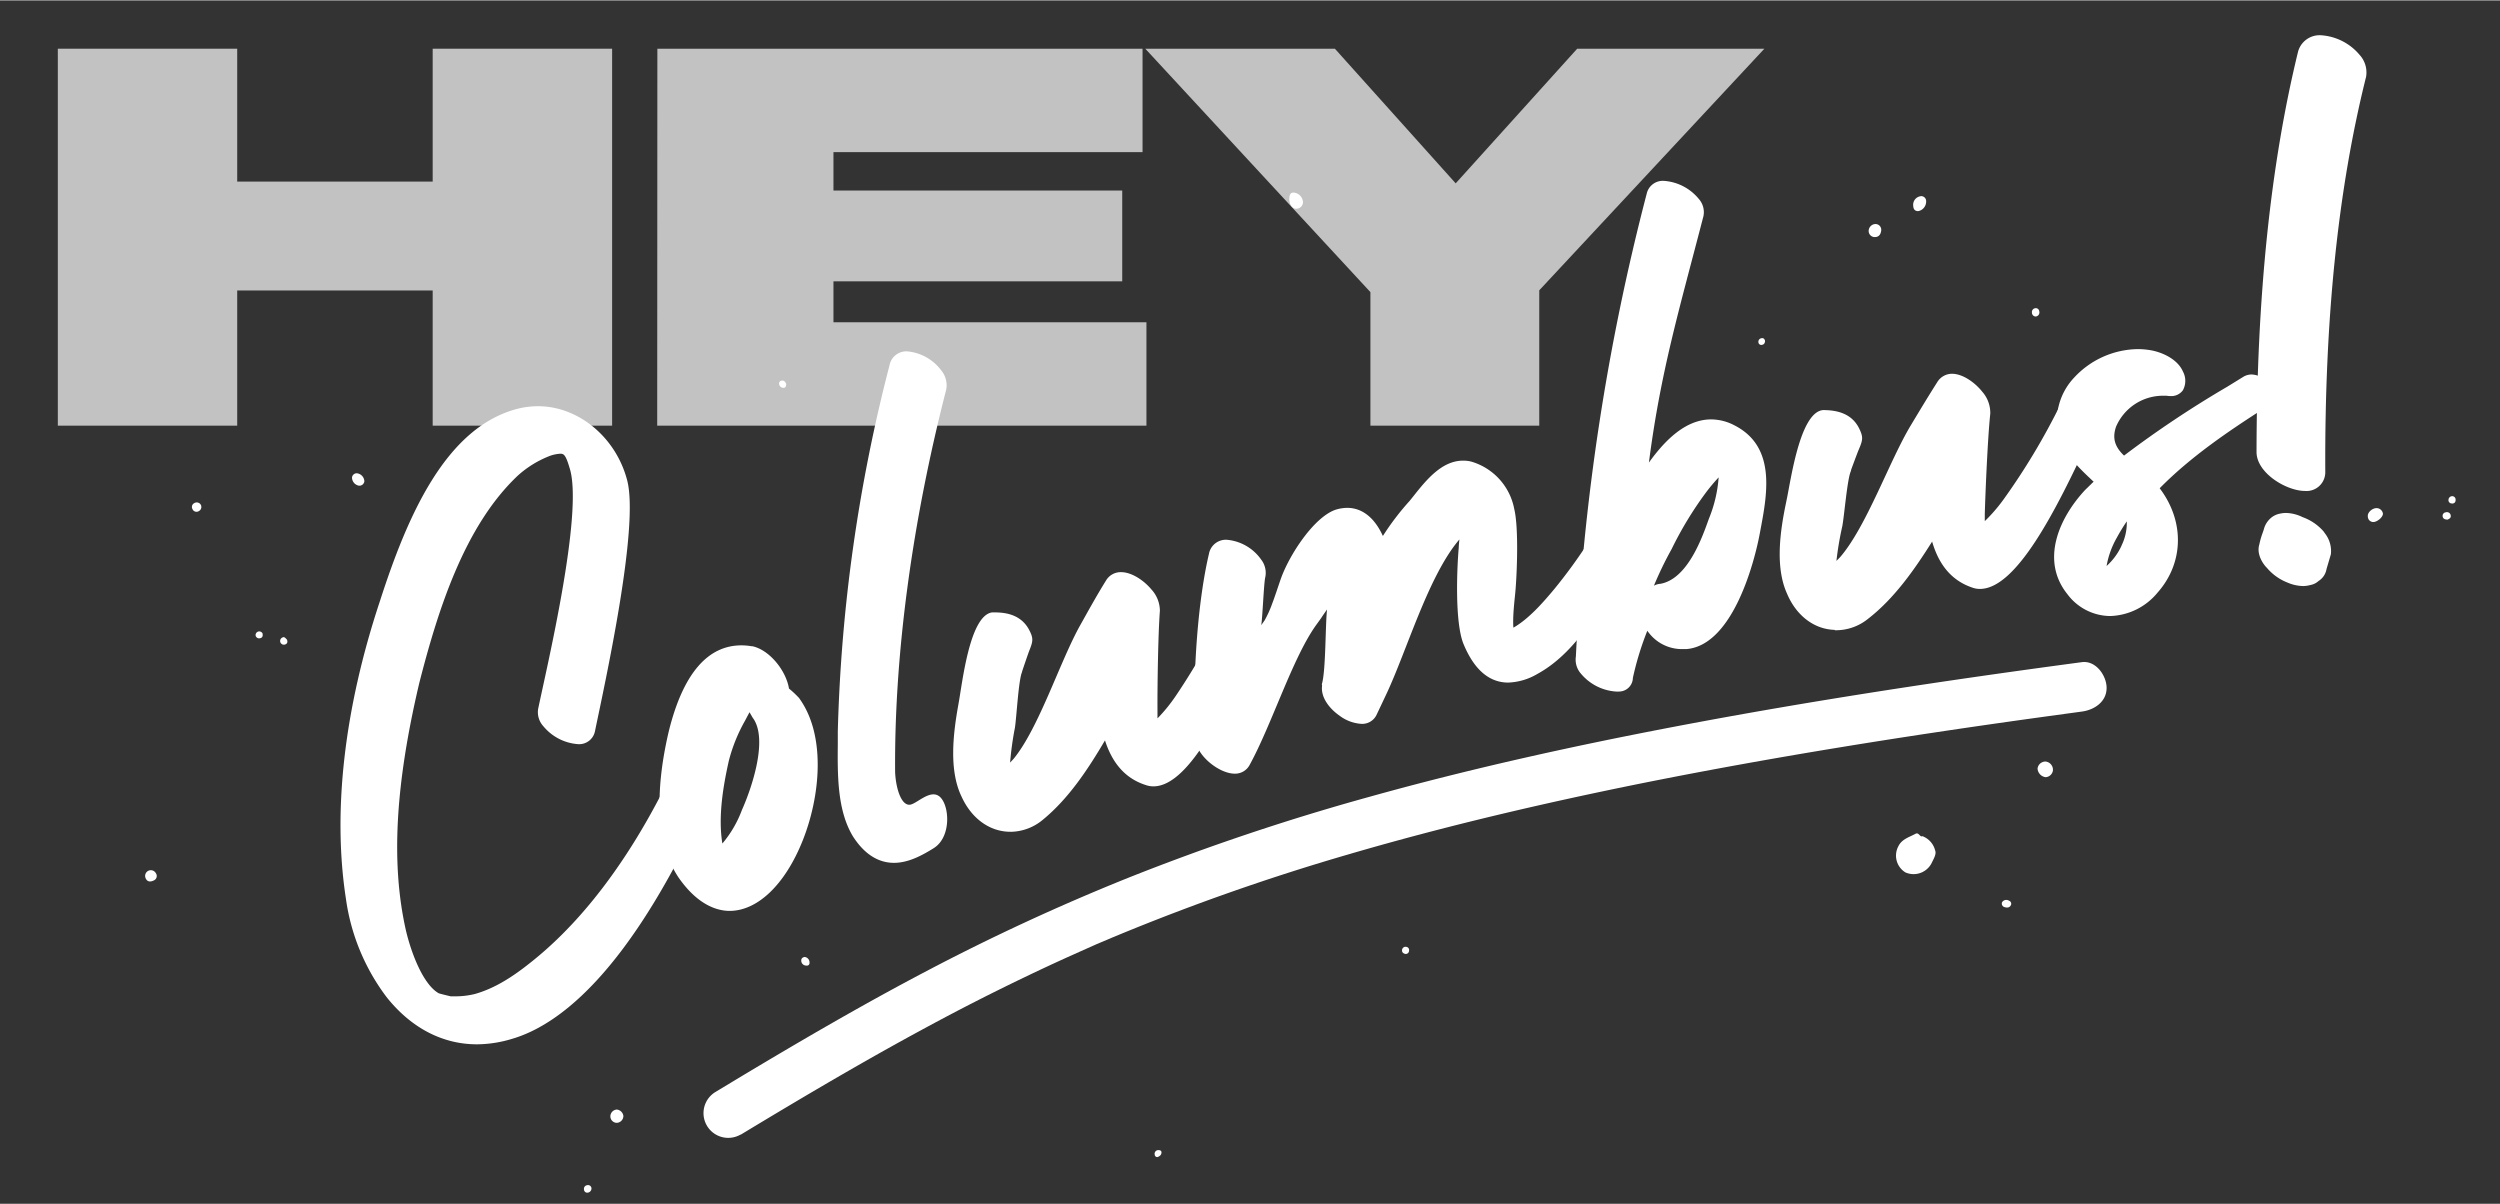 <?xml version="1.0" encoding="UTF-8"?>
<svg width="600px" height="289px" xmlns="http://www.w3.org/2000/svg" viewBox="0 0 455.3 219.16">
  <rect x="0" y="0" width="455.3" height="219.16" fill="#333333" stroke="none"/>
  <defs>
    <style>.cls-1{opacity:0.7;}.cls-2,.cls-3{fill:#fff;}.cls-3{fill-rule:evenodd;}</style>
  </defs>
  <g id="Layer_2" data-name="Layer 2">
    <g class="cls-1">
      <path class="cls-2" d="M10.53,8.8H43.2V33H78.8V8.8h32.68V77.45H78.8V52.83H43.2V77.45H10.53Z"></path>
      <path class="cls-2" d="M119.72,8.8h88.36V27.63H151.79v7h52.59V51.17H151.79v7.45h57V77.45h-89.1Z"></path>
      <path class="cls-2" d="M249.58,53.13l-41-44.33h34.53l22,24.52L287.24,8.8h34.09l-41,44V77.45H249.58Z"></path>
    </g>
    <path class="cls-3" d="M350.1,152.21a3.74,3.74,0,0,1,2.32,2.57c.3.7-.29,1.59-.63,2.33a3.69,3.69,0,0,1-4.78,1.7,3.59,3.59,0,0,1-1.29-4.74c.64-1.34,2-1.67,3.13-2.29C349.48,151.44,349.66,152.46,350.1,152.21Z"></path>
    <path class="cls-3" d="M372.54,138.62a1.51,1.51,0,0,1,1.34,1.62,1.43,1.43,0,0,1-1.33,1.23,1.69,1.69,0,0,1-1.47-1.56A1.45,1.45,0,0,1,372.54,138.62Z"></path>
    <path class="cls-3" d="M235.57,35a1.85,1.85,0,0,1,1.73,1.75,1.21,1.21,0,0,1-1.13,1.19c-.75.09-1.38-.76-1.36-1.76C234.82,35.34,235.05,35,235.57,35Z"></path>
    <path class="cls-3" d="M432.3,95a1,1,0,0,1-1.07-1c-.1-.68.68-1.45,1.49-1.53a1.18,1.18,0,0,1,1.26,1C434,94.09,433,94.94,432.3,95Z"></path>
    <path class="cls-3" d="M350.79,36.59a1.78,1.78,0,0,1-1.44,1.79c-.72,0-.9-.47-.92-1.05a1.57,1.57,0,0,1,1.49-1.68A.9.9,0,0,1,350.79,36.59Z"></path>
    <path class="cls-3" d="M112.32,202a1.34,1.34,0,0,1,1.21,1.16,1.26,1.26,0,0,1-1.25,1.26,1.19,1.19,0,0,1-1.12-1.22A1.26,1.26,0,0,1,112.32,202Z"></path>
    <path class="cls-3" d="M341.51,40.73a1.05,1.05,0,0,1,1.1,1.14c-.06.64-.36,1.19-1.06,1.23a1.11,1.11,0,0,1-1.23-1.05A1.28,1.28,0,0,1,341.51,40.73Z"></path>
    <path class="cls-3" d="M66.36,87.58a.91.91,0,0,1-1,.8,1.52,1.52,0,0,1-1.25-1.51.87.87,0,0,1,.88-.75A1.54,1.54,0,0,1,66.36,87.58Z"></path>
    <path class="cls-3" d="M28,160.28c-.62.3-1.15.25-1.44-.33a1,1,0,0,1,1.82-1A.88.88,0,0,1,28,160.28Z"></path>
    <path class="cls-3" d="M36.58,91.88A.84.84,0,0,1,36.23,93a.79.79,0,0,1-1.18-.37.77.77,0,0,1,.33-1.07A.85.85,0,0,1,36.58,91.88Z"></path>
    <path class="cls-3" d="M364.62,164.24a.91.91,0,0,1,1.25-.28.59.59,0,0,1,.39.73c-.22.56-.71.6-1.2.44A.66.66,0,0,1,364.62,164.24Z"></path>
    <path class="cls-3" d="M445.78,94.56c-.54,0-.85-.17-.92-.56a.64.64,0,0,1,.57-.77.69.69,0,0,1,.9.63C446.38,94.31,446,94.42,445.78,94.56Z"></path>
    <path class="cls-3" d="M370.78,57.57a.69.69,0,0,1-.72-.67.71.71,0,0,1,.54-.83.63.63,0,0,1,.79.55A.75.75,0,0,1,370.78,57.57Z"></path>
    <path class="cls-3" d="M107.72,216.32a.78.78,0,0,1-.76.82.58.58,0,0,1-.6-.56.66.66,0,0,1,.56-.8A.63.63,0,0,1,107.72,216.32Z"></path>
    <path class="cls-3" d="M143.18,69.84c0,.5-.15.73-.5.72a.76.76,0,0,1-.77-.64.52.52,0,0,1,.43-.67C142.88,69.16,143.05,69.57,143.18,69.84Z"></path>
    <path class="cls-3" d="M47.82,115.3c.07.43,0,.77-.45.86a.65.65,0,0,1-.82-.5.67.67,0,0,1,1.27-.36Z"></path>
    <path class="cls-3" d="M446.62,90.29a.63.63,0,0,1,.59.73.57.57,0,0,1-.68.6.6.6,0,0,1-.61-.7A.69.69,0,0,1,446.62,90.29Z"></path>
    <path class="cls-3" d="M255.93,173.66c-.42-.1-.66-.36-.58-.77a.63.63,0,0,1,.8-.51.57.57,0,0,1,.47.66A.61.61,0,0,1,255.93,173.66Z"></path>
    <path class="cls-3" d="M52.26,116.41c.14.37.12.7-.28.87a.68.68,0,0,1-.58-1.23C51.81,115.8,52,116.18,52.26,116.41Z"></path>
    <path class="cls-3" d="M321.45,62c0,.38-.18.69-.6.74a.52.52,0,0,1-.61-.49.65.65,0,0,1,.6-.73C321.2,61.46,321.37,61.69,321.45,62Z"></path>
    <path class="cls-3" d="M210.81,210.66c-.33,0-.5-.2-.52-.47a.67.67,0,0,1,.74-.8c.24,0,.5.11.5.41C211.53,210.3,211.17,210.51,210.81,210.66Z"></path>
    <path class="cls-3" d="M146.52,174.21a1,1,0,0,1,.91,1.07.47.47,0,0,1-.57.5.9.9,0,0,1-.93-1C145.94,174.46,146.2,174.28,146.52,174.21Z"></path>
    <path class="cls-2" d="M134.89,206.58c11.28-6.82,22.64-13.54,34.26-19.79q8.5-4.59,17.22-8.78,4.44-2.14,8.93-4.16l4.48-2,2.38-1,.43-.19c.83-.35-1,.44-.2.09l1.32-.55a408.21,408.21,0,0,1,41.93-14.69c17.68-5.17,35.64-9.36,53.71-13,23.37-4.68,46.92-8.43,70.53-11.72l4.71-.65,4.56-.62c2.32-.31,4.62-1.85,4.5-4.5-.1-2.17-2-4.83-4.5-4.5-24.84,3.32-49.63,7.06-74.24,11.76-18.72,3.57-37.35,7.69-55.71,12.82a425.1,425.1,0,0,0-43.44,14.58,395.83,395.83,0,0,0-37,17.09c-11.6,6.09-22.92,12.69-34.15,19.43l-4.26,2.57a4.5,4.5,0,0,0,4.55,7.77Z"></path>
    <path class="cls-2" d="M86.87,190.12c-6.3,0-12-3-16.45-8.58A38.46,38.46,0,0,1,63,163.61c-2.45-15.85-.32-34.56,6.16-54.11,5-15.53,12-31.85,25.24-35.16a15.25,15.25,0,0,1,3.59-.43c7.38,0,14.22,5.69,16.24,13.53,2.2,8.54-4,36.62-5.87,45.64a2.93,2.93,0,0,1-3.12,2.37A9,9,0,0,1,99,132.24a3.8,3.8,0,0,1-1-3.17c1.51-7.32,8.35-35.9,5.73-43.93-.72-2.46-1.09-2.58-1.69-2.58a6.8,6.8,0,0,0-1.75.34,18.75,18.75,0,0,0-6,3.66c-9.63,9.1-14.47,24.2-17.93,37.76-4.38,18.57-5.16,32.86-2.46,44.94,1,4.33,3.21,10,6,11.56.22.09,1.42.38,2.18.56.34,0,.67,0,1,0a14.81,14.81,0,0,0,3.42-.43c3.19-.91,6.33-2.68,10.13-5.73,15.91-12.56,25.61-33.16,30-44.33a3.08,3.08,0,0,1,2.93-2.06,4.4,4.4,0,0,1,3.47,1.9,4.08,4.08,0,0,1,.46,3.83c-15.89,40.07-30.68,51.8-40.29,54.58A22.33,22.33,0,0,1,86.87,190.12Z"></path>
    <path class="cls-2" d="M162.82,157.07c-2.91,0-5.42-1.62-7.47-4.8-2.88-4.73-2.82-11.17-2.77-16.85,0-.78,0-1.54,0-2.27A295.4,295.4,0,0,1,162,66.45a3.11,3.11,0,0,1,3.22-2.53,8.68,8.68,0,0,1,6.24,3.52,4.23,4.23,0,0,1,.86,3.47c-6.25,24.31-9.47,48.39-9.3,69.65.12,2.7,1,5.87,2.54,5.93,1.22.08,3.81-3,5.59-1.46s2.18,7.36-1.14,9.39C168,155.67,165.47,157.07,162.82,157.07Z"></path>
    <path class="cls-2" d="M184,151.41c-3.74,0-7.06-2.4-8.88-6.4-2.32-4.8-1.54-11.4-.61-16.61l.06-.35c.69-3.7,2-16,6.1-16.59l.51,0c2.25,0,4.84.54,6.24,3.17.83,1.58.72,2.08,0,3.88-.2.52-1.1,3.17-1.28,3.73l0,.07,0,0c-.65,1.4-1,8.25-1.31,10.19a57.92,57.92,0,0,0-.87,6.31l.65-.7c4.63-5.66,8.46-17.83,12.17-24.41,1.49-2.66,3-5.4,4.62-8a3.1,3.1,0,0,1,2.76-1.57c2,0,4.22,1.57,5.51,3.12a5.8,5.8,0,0,1,1.57,3.92c-.32,4.07-.47,13.77-.44,18.27,0,.36,0,.77,0,1.21v.11a29.45,29.45,0,0,0,3.33-4.09,120.94,120.94,0,0,0,9.82-17.53,3.29,3.29,0,0,1,2.9-2c1.32,0-.41,5.74.31,7.09s2.67-.08,2,1.34c-5.44,12.63-12.36,27.57-19.1,27.57h0a4.07,4.07,0,0,1-1.21-.18c-3.7-1.12-6.2-3.81-7.61-8.19-3.12,5.3-6.62,10.59-11.28,14.42a9.35,9.35,0,0,1-5.92,2.23Z"></path>
    <path class="cls-2" d="M224.89,140.83c-2.9,0-6.87-3.32-7.08-5.92-.74-9.15.08-24.45,2.36-34.09a3.13,3.13,0,0,1,3.23-2.59,8.53,8.53,0,0,1,6.29,3.62,3.94,3.94,0,0,1,.73,3.27c-.26,1.1-.5,7.56-.73,8.67l.61-.86a19.26,19.26,0,0,0,1.39-3.07c.4-1,1.21-3.49,1.55-4.45,1.53-4.37,6-11.23,9.94-12.63a7.3,7.3,0,0,1,2.18-.36c2.75,0,5,1.84,6.49,5.12a48,48,0,0,1,4.89-6.41l.72-.9c2.28-2.86,5.11-6.41,9-6.41a6.4,6.4,0,0,1,1.43.16,11.14,11.14,0,0,1,7.88,8.63c.85,3.44.5,12.2.17,15.49-.18,1.74-.35,3.38-.36,5,0,.38,0,.77.05,1.14,2.78-1.61,5.3-4.46,7.47-7.07a94.25,94.25,0,0,0,10.86-16.58,3.21,3.21,0,0,1,2.78-1.9A3.72,3.72,0,0,1,299.88,91a4.6,4.6,0,0,1-.21,4.42c-.9,1.63-1.81,3.39-2.77,5.24-4.33,8.35-9.23,17.81-16.9,22a11.22,11.22,0,0,1-5.32,1.58c-3.52,0-6.28-2.42-8.21-7.19-1.51-4-1.15-13.43-.8-17.41,0-.47.12-1.47.12-1.47-5.66,6.6-9.55,20.21-13.32,28.2l-1.74,3.68a2.9,2.9,0,0,1-2.75,1.71A7.36,7.36,0,0,1,244,130.3c-1.78-1.23-3.52-3.3-3.22-5.51l-.05-.24.07-.26c.66-2.62.57-10.63.88-13.36-.36.51-.71,1-1.07,1.56l-1,1.39c-4.25,6-8,18-12,25.31A3,3,0,0,1,224.89,140.83Z"></path>
    <path class="cls-2" d="M419.51,106.66a7.5,7.5,0,0,1-2.93-.64,9.36,9.36,0,0,1-3.72-2.66c-.75-.73-1.94-2.53-1.39-4.28a14.43,14.43,0,0,1,.59-2.07c.1-.28.18-.51.25-.75a4,4,0,0,1,1.27-2,3.49,3.49,0,0,1,1.62-.78,5.12,5.12,0,0,1,1.17-.13,7.25,7.25,0,0,1,3,.77,9.13,9.13,0,0,1,3.78,2.57l.12.16.11.17a5.22,5.22,0,0,1,1.12,3.85l-.79,2.68a3.2,3.2,0,0,1-1.47,2.2,3,3,0,0,1-1.46.72A5.49,5.49,0,0,1,419.51,106.66Zm.28-17.32c-3.34,0-8.73-3.19-8.83-7C411,53.87,413.5,30,418.49,9.47a4.06,4.06,0,0,1,4.19-3.12,10,10,0,0,1,7.05,3.57,4.73,4.73,0,0,1,1.18,4c-5.13,20.55-7.56,44.09-7.43,72A3.41,3.41,0,0,1,419.79,89.34Z"></path>
    <path class="cls-2" d="M145.6,127.16l-.08-.12-.1-.1a17,17,0,0,0-1.73-1.61c-.53-3.27-3.52-7-6.62-7.7l-.12,0a11.48,11.48,0,0,0-1.91-.17c-6.19,0-10.62,5.2-13.2,15.48-1.94,8.14-3.22,19.39,1.73,26.79,3.47,5,7,6.09,9.33,6.09C138,165.8,143,161,146.19,153S150.47,133.94,145.6,127.16Zm-10.48,20.28a20.47,20.47,0,0,1-3.56,6.11c-.81-4.91.16-10.54,1.17-15.05a29.78,29.78,0,0,1,2.94-7.29l.83-1.57.58,1C140,134.49,136.84,143.62,135.12,147.44Z"></path>
    <path class="cls-2" d="M315.91,77.41a9.2,9.2,0,0,0-4.27-1.1c-4.6,0-8.36,3.71-11.34,7.86,2.14-16.63,5.54-27.9,9.93-44.87a3.63,3.63,0,0,0-.85-3.15,9,9,0,0,0-6.33-3.28,3,3,0,0,0-3.15,2.33A412.5,412.5,0,0,0,287,119.48a3.85,3.85,0,0,0,.95,3.17,9.09,9.09,0,0,0,6.33,3.22,4.49,4.49,0,0,0,.64,0,2.53,2.53,0,0,0,2.46-2.48,54.51,54.51,0,0,1,2.63-8.59,3,3,0,0,0,.25.34,7.61,7.61,0,0,0,6.22,3l.66,0c8.46-.71,12.4-15.88,13.37-21.15C321.78,90.23,323.66,81.39,315.91,77.41Zm-4.69,17c-1.18,3.31-3.82,10.92-8.81,11.84a2.79,2.79,0,0,0-1.2.35,65.07,65.07,0,0,1,3.23-6.68,65.79,65.79,0,0,1,6.12-10.12A32.87,32.87,0,0,1,313,86.87,24.49,24.49,0,0,1,311.22,94.41Z"></path>
    <path class="cls-2" d="M413.77,71a4.07,4.07,0,0,0-3.68-2.87,2.93,2.93,0,0,0-1.48.39l-3.05,1.88A191,191,0,0,0,386.83,82.9c-1.73-1.65-2.15-3.22-1.46-5.25A9.3,9.3,0,0,1,393.78,72c.28,0,.56,0,.79,0a4.39,4.39,0,0,0,.69.06A2.6,2.6,0,0,0,397.55,71a3.58,3.58,0,0,0,0-3.42c-1-2.31-4-3.67-6.44-3.95a12.94,12.94,0,0,0-1.77-.12,16.07,16.07,0,0,0-11.57,5.16,11.49,11.49,0,0,0-3.12,9c.45,4.17,3.64,7.16,6.45,9.81l.19.17-1.51,1.47c-4.81,5.15-8.19,12.86-3.28,19a9.82,9.82,0,0,0,7.81,4,11.61,11.61,0,0,0,8.63-4.27c4.81-5.44,4.93-13,.38-19,5.6-5.69,12.47-10.37,19.09-14.59A2.9,2.9,0,0,0,413.77,71Zm-27.39,28.3a11.32,11.32,0,0,1-2.73,3.71,15.86,15.86,0,0,1,1.85-5.13,33.59,33.59,0,0,1,1.83-3A9.37,9.37,0,0,1,386.38,99.27Z"></path>
    <path class="cls-2" d="M334.12,114.64c-3.74-.11-7-2.6-8.69-6.65-2.18-4.87-1.22-11.44-.13-16.62l.07-.35c.79-3.68,2.41-15.88,6.57-16.4a3,3,0,0,1,.51,0c2.25.06,4.83.67,6.14,3.34.79,1.61.67,2.1-.09,3.89-.22.51-1.19,3.13-1.39,3.69l0,.06,0,.06c-.69,1.38-1.22,8.21-1.6,10.15a57.81,57.81,0,0,0-1.06,6.27l.67-.68c4.79-5.53,9-17.58,12.87-24,1.57-2.61,3.19-5.31,4.84-7.9A3.14,3.14,0,0,1,355.59,68c2,.06,4.17,1.69,5.42,3.27a5.85,5.85,0,0,1,1.46,4c-.44,4-.87,13.74-1,18.25,0,.35,0,.77,0,1.21,0,0,0,.07,0,.11a29.94,29.94,0,0,0,3.45-4,121.68,121.68,0,0,0,10.32-17.23,3.28,3.28,0,0,1,3-1.92c1.31,0-.58,5.72.1,7.09s2.68,0,2,1.4c-5.8,12.46-13.15,27.21-19.89,27h0a3.75,3.75,0,0,1-1.2-.22c-3.67-1.22-6.1-4-7.37-8.4-3.28,5.21-6.93,10.4-11.7,14.09a9.31,9.31,0,0,1-6,2.06Z"></path>
  </g>
</svg>
